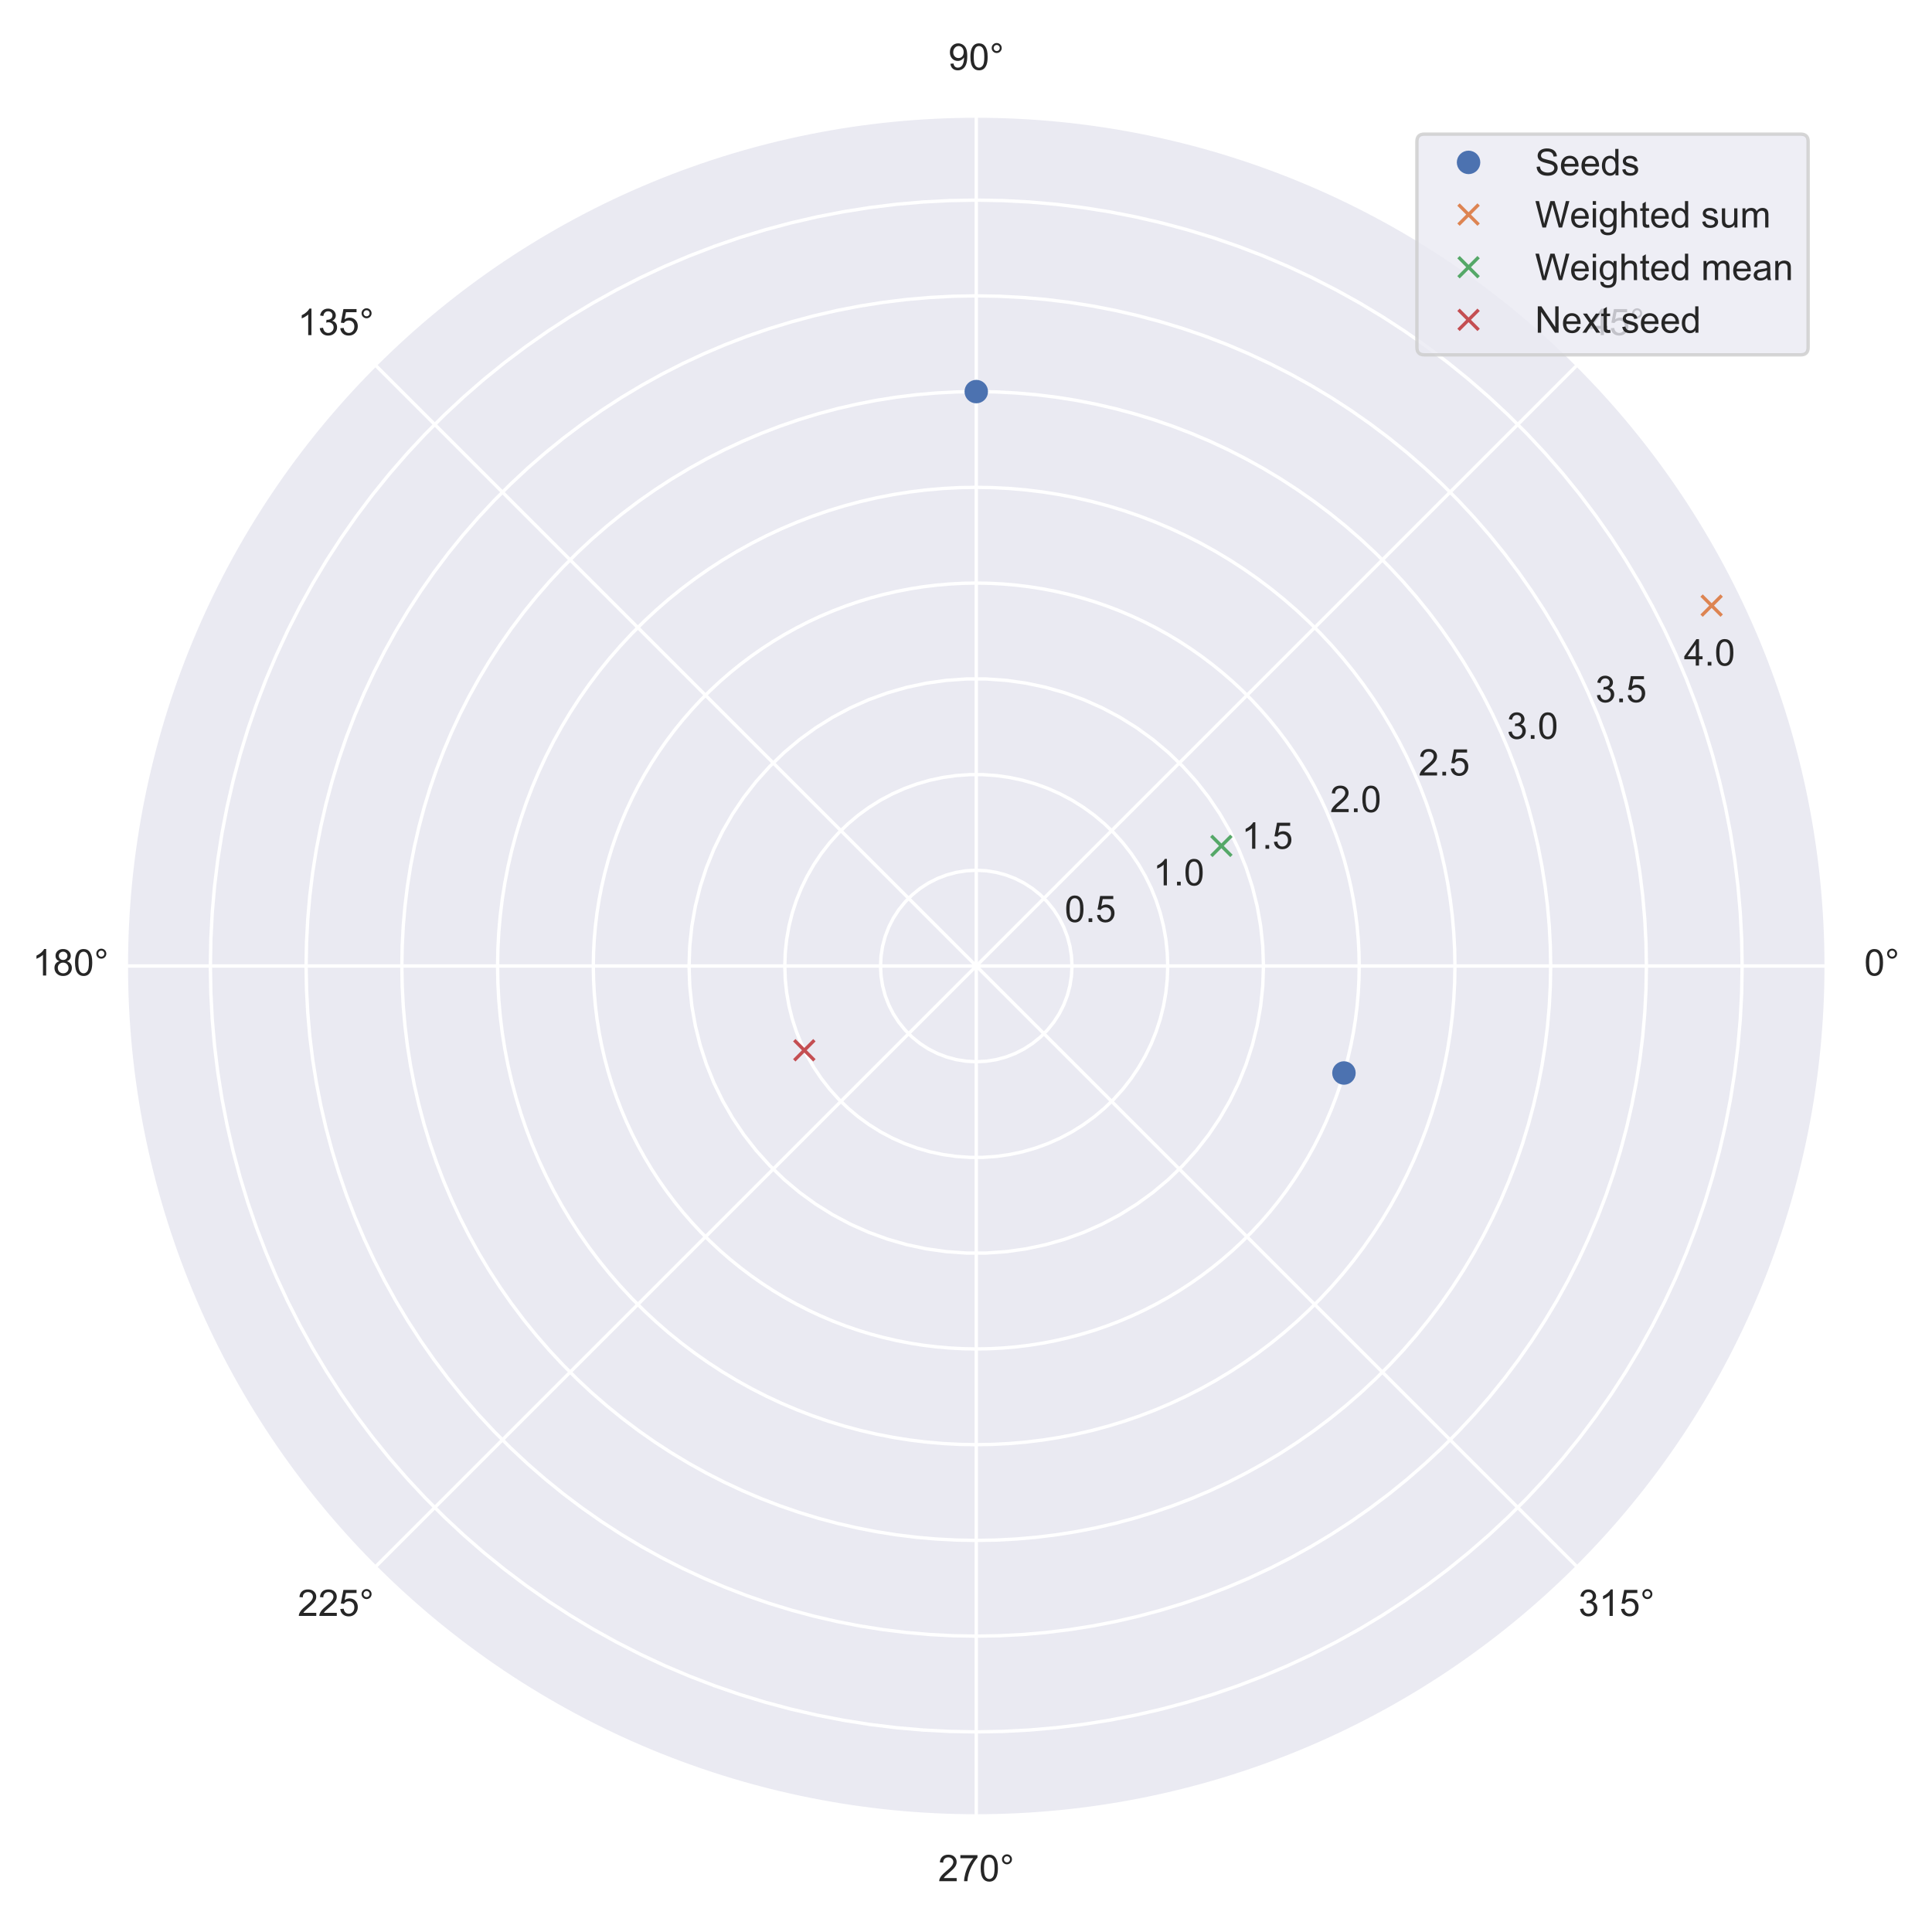 <?xml version="1.0" encoding="utf-8" standalone="no"?>
<!DOCTYPE svg PUBLIC "-//W3C//DTD SVG 1.1//EN"
  "http://www.w3.org/Graphics/SVG/1.1/DTD/svg11.dtd">
<!-- Created with matplotlib (https://matplotlib.org/) -->
<svg height="576pt" version="1.1" viewBox="0 0 576 576" width="576pt" xmlns="http://www.w3.org/2000/svg" xmlns:xlink="http://www.w3.org/1999/xlink">
 <defs>
  <style type="text/css">
*{stroke-linecap:butt;stroke-linejoin:round;}
  </style>
 </defs>
 <g id="figure_1">
  <g id="patch_1">
   <path d="M 0 576 
L 576 576 
L 576 0 
L 0 0 
z
" style="fill:#ffffff;"/>
  </g>
  <g id="axes_1">
   <g id="patch_2">
    <path d="M 544.569 288 
C 544.569 254.709 538.011 221.742 525.271 190.986 
C 512.532 160.229 493.857 132.281 470.317 108.741 
C 446.777 85.201 418.829 66.527 388.073 53.787 
C 357.316 41.047 324.349 34.49 291.059 34.49 
C 257.768 34.49 224.801 41.047 194.044 53.787 
C 163.288 66.527 135.34 85.201 111.8 108.741 
C 88.26 132.281 69.586 160.229 56.846 190.986 
C 44.106 221.742 37.548 254.709 37.548 288 
C 37.548 321.291 44.106 354.258 56.846 385.014 
C 69.586 415.771 88.26 443.719 111.8 467.259 
C 135.34 490.799 163.288 509.473 194.044 522.213 
C 224.801 534.953 257.768 541.51 291.059 541.51 
C 324.349 541.51 357.316 534.953 388.073 522.213 
C 418.829 509.473 446.777 490.799 470.317 467.259 
C 493.857 443.719 512.532 415.771 525.271 385.014 
C 538.011 354.258 544.569 321.291 544.569 288 
M 291.059 288 
C 291.059 288 291.059 288 291.059 288 
C 291.059 288 291.059 288 291.059 288 
C 291.059 288 291.059 288 291.059 288 
C 291.059 288 291.059 288 291.059 288 
C 291.059 288 291.059 288 291.059 288 
C 291.059 288 291.059 288 291.059 288 
C 291.059 288 291.059 288 291.059 288 
C 291.059 288 291.059 288 291.059 288 
C 291.059 288 291.059 288 291.059 288 
C 291.059 288 291.059 288 291.059 288 
C 291.059 288 291.059 288 291.059 288 
C 291.059 288 291.059 288 291.059 288 
C 291.059 288 291.059 288 291.059 288 
C 291.059 288 291.059 288 291.059 288 
C 291.059 288 291.059 288 291.059 288 
C 291.059 288 291.059 288 291.059 288 
M 544.569 288 
z
" style="fill:#eaeaf2;"/>
   </g>
   <g id="matplotlib.axis_1">
    <g id="xtick_1">
     <g id="line2d_1">
      <path clip-path="url(#p4806919eba)" d="M 291.059 288 
L 544.569 288 
" style="fill:none;stroke:#ffffff;stroke-linecap:round;"/>
     </g>
     <g id="text_1">
      <!-- 0° -->
      <defs>
       <path d="M 4.156 35.297 
Q 4.156 48 6.766 55.734 
Q 9.375 63.484 14.516 67.672 
Q 19.672 71.875 27.484 71.875 
Q 33.25 71.875 37.594 69.547 
Q 41.938 67.234 44.766 62.859 
Q 47.609 58.5 49.219 52.219 
Q 50.828 45.953 50.828 35.297 
Q 50.828 22.703 48.234 14.969 
Q 45.656 7.234 40.5 3 
Q 35.359 -1.219 27.484 -1.219 
Q 17.141 -1.219 11.234 6.203 
Q 4.156 15.141 4.156 35.297 
z
M 13.188 35.297 
Q 13.188 17.672 17.312 11.828 
Q 21.438 6 27.484 6 
Q 33.547 6 37.672 11.859 
Q 41.797 17.719 41.797 35.297 
Q 41.797 52.984 37.672 58.781 
Q 33.547 64.594 27.391 64.594 
Q 21.344 64.594 17.719 59.469 
Q 13.188 52.938 13.188 35.297 
z
" id="ArialMT-48"/>
       <path d="M 6.25 59.281 
Q 6.25 64.891 10.219 68.844 
Q 14.203 72.797 19.781 72.797 
Q 25.438 72.797 29.391 68.844 
Q 33.344 64.891 33.344 59.281 
Q 33.344 53.656 29.359 49.672 
Q 25.391 45.703 19.781 45.703 
Q 14.203 45.703 10.219 49.656 
Q 6.25 53.609 6.25 59.281 
z
M 11.578 59.281 
Q 11.578 55.859 13.984 53.438 
Q 16.406 51.031 19.828 51.031 
Q 23.188 51.031 25.609 53.438 
Q 28.031 55.859 28.031 59.281 
Q 28.031 62.703 25.609 65.109 
Q 23.188 67.531 19.828 67.531 
Q 16.406 67.531 13.984 65.109 
Q 11.578 62.703 11.578 59.281 
z
" id="ArialMT-176"/>
      </defs>
      <g style="fill:#262626;" transform="translate(555.811 290.844)scale(0.11 -0.11)">
       <use xlink:href="#ArialMT-48"/>
       <use x="55.615" xlink:href="#ArialMT-176"/>
      </g>
     </g>
    </g>
    <g id="xtick_2">
     <g id="line2d_2">
      <path clip-path="url(#p4806919eba)" d="M 291.059 288 
L 470.317 108.741 
" style="fill:none;stroke:#ffffff;stroke-linecap:round;"/>
     </g>
     <g id="text_2">
      <!-- 45° -->
      <defs>
       <path d="M 32.328 0 
L 32.328 17.141 
L 1.266 17.141 
L 1.266 25.203 
L 33.938 71.578 
L 41.109 71.578 
L 41.109 25.203 
L 50.781 25.203 
L 50.781 17.141 
L 41.109 17.141 
L 41.109 0 
z
M 32.328 25.203 
L 32.328 57.469 
L 9.906 25.203 
z
" id="ArialMT-52"/>
       <path d="M 4.156 18.75 
L 13.375 19.531 
Q 14.406 12.797 18.141 9.391 
Q 21.875 6 27.156 6 
Q 33.5 6 37.891 10.781 
Q 42.281 15.578 42.281 23.484 
Q 42.281 31 38.062 35.344 
Q 33.844 39.703 27 39.703 
Q 22.75 39.703 19.328 37.766 
Q 15.922 35.844 13.969 32.766 
L 5.719 33.844 
L 12.641 70.609 
L 48.25 70.609 
L 48.25 62.203 
L 19.672 62.203 
L 15.828 42.969 
Q 22.266 47.469 29.344 47.469 
Q 38.719 47.469 45.156 40.969 
Q 51.609 34.469 51.609 24.266 
Q 51.609 14.547 45.953 7.469 
Q 39.062 -1.219 27.156 -1.219 
Q 17.391 -1.219 11.203 4.25 
Q 5.031 9.719 4.156 18.75 
z
" id="ArialMT-53"/>
      </defs>
      <g style="fill:#262626;" transform="translate(473.668 99.918)scale(0.11 -0.11)">
       <use xlink:href="#ArialMT-52"/>
       <use x="55.615" xlink:href="#ArialMT-53"/>
       <use x="111.23" xlink:href="#ArialMT-176"/>
      </g>
     </g>
    </g>
    <g id="xtick_3">
     <g id="line2d_3">
      <path clip-path="url(#p4806919eba)" d="M 291.059 288 
L 291.059 34.49 
" style="fill:none;stroke:#ffffff;stroke-linecap:round;"/>
     </g>
     <g id="text_3">
      <!-- 90° -->
      <defs>
       <path d="M 5.469 16.547 
L 13.922 17.328 
Q 14.984 11.375 18.016 8.688 
Q 21.047 6 25.781 6 
Q 29.828 6 32.875 7.859 
Q 35.938 9.719 37.891 12.812 
Q 39.844 15.922 41.156 21.188 
Q 42.484 26.469 42.484 31.938 
Q 42.484 32.516 42.438 33.688 
Q 39.797 29.5 35.234 26.875 
Q 30.672 24.266 25.344 24.266 
Q 16.453 24.266 10.297 30.703 
Q 4.156 37.156 4.156 47.703 
Q 4.156 58.594 10.578 65.234 
Q 17 71.875 26.656 71.875 
Q 33.641 71.875 39.422 68.109 
Q 45.219 64.359 48.219 57.391 
Q 51.219 50.438 51.219 37.25 
Q 51.219 23.531 48.234 15.406 
Q 45.266 7.281 39.375 3.031 
Q 33.5 -1.219 25.594 -1.219 
Q 17.188 -1.219 11.859 3.438 
Q 6.547 8.109 5.469 16.547 
z
M 41.453 48.141 
Q 41.453 55.719 37.422 60.156 
Q 33.406 64.594 27.734 64.594 
Q 21.875 64.594 17.531 59.812 
Q 13.188 55.031 13.188 47.406 
Q 13.188 40.578 17.312 36.297 
Q 21.438 32.031 27.484 32.031 
Q 33.594 32.031 37.516 36.297 
Q 41.453 40.578 41.453 48.141 
z
" id="ArialMT-57"/>
      </defs>
      <g style="fill:#262626;" transform="translate(282.742 20.834)scale(0.11 -0.11)">
       <use xlink:href="#ArialMT-57"/>
       <use x="55.615" xlink:href="#ArialMT-48"/>
       <use x="111.23" xlink:href="#ArialMT-176"/>
      </g>
     </g>
    </g>
    <g id="xtick_4">
     <g id="line2d_4">
      <path clip-path="url(#p4806919eba)" d="M 291.059 288 
L 111.8 108.741 
" style="fill:none;stroke:#ffffff;stroke-linecap:round;"/>
     </g>
     <g id="text_4">
      <!-- 135° -->
      <defs>
       <path d="M 37.25 0 
L 28.469 0 
L 28.469 56 
Q 25.297 52.984 20.141 49.953 
Q 14.984 46.922 10.891 45.406 
L 10.891 53.906 
Q 18.266 57.375 23.781 62.297 
Q 29.297 67.234 31.594 71.875 
L 37.25 71.875 
z
" id="ArialMT-49"/>
       <path d="M 4.203 18.891 
L 12.984 20.062 
Q 14.5 12.594 18.141 9.297 
Q 21.781 6 27 6 
Q 33.203 6 37.469 10.297 
Q 41.75 14.594 41.75 20.953 
Q 41.75 27 37.797 30.922 
Q 33.844 34.859 27.734 34.859 
Q 25.25 34.859 21.531 33.891 
L 22.516 41.609 
Q 23.391 41.5 23.922 41.5 
Q 29.547 41.5 34.031 44.422 
Q 38.531 47.359 38.531 53.469 
Q 38.531 58.297 35.25 61.469 
Q 31.984 64.656 26.812 64.656 
Q 21.688 64.656 18.266 61.422 
Q 14.844 58.203 13.875 51.766 
L 5.078 53.328 
Q 6.688 62.156 12.391 67.016 
Q 18.109 71.875 26.609 71.875 
Q 32.469 71.875 37.391 69.359 
Q 42.328 66.844 44.938 62.5 
Q 47.562 58.156 47.562 53.266 
Q 47.562 48.641 45.062 44.828 
Q 42.578 41.016 37.703 38.766 
Q 44.047 37.312 47.562 32.688 
Q 51.078 28.078 51.078 21.141 
Q 51.078 11.766 44.234 5.25 
Q 37.406 -1.266 26.953 -1.266 
Q 17.531 -1.266 11.297 4.344 
Q 5.078 9.969 4.203 18.891 
z
" id="ArialMT-51"/>
      </defs>
      <g style="fill:#262626;" transform="translate(88.758 99.918)scale(0.11 -0.11)">
       <use xlink:href="#ArialMT-49"/>
       <use x="55.615" xlink:href="#ArialMT-51"/>
       <use x="111.23" xlink:href="#ArialMT-53"/>
       <use x="166.846" xlink:href="#ArialMT-176"/>
      </g>
     </g>
    </g>
    <g id="xtick_5">
     <g id="line2d_5">
      <path clip-path="url(#p4806919eba)" d="M 291.059 288 
L 37.548 288 
" style="fill:none;stroke:#ffffff;stroke-linecap:round;"/>
     </g>
     <g id="text_5">
      <!-- 180° -->
      <defs>
       <path d="M 17.672 38.812 
Q 12.203 40.828 9.562 44.531 
Q 6.938 48.25 6.938 53.422 
Q 6.938 61.234 12.547 66.547 
Q 18.172 71.875 27.484 71.875 
Q 36.859 71.875 42.578 66.422 
Q 48.297 60.984 48.297 53.172 
Q 48.297 48.188 45.672 44.5 
Q 43.062 40.828 37.75 38.812 
Q 44.344 36.672 47.781 31.875 
Q 51.219 27.094 51.219 20.453 
Q 51.219 11.281 44.719 5.031 
Q 38.234 -1.219 27.641 -1.219 
Q 17.047 -1.219 10.547 5.047 
Q 4.047 11.328 4.047 20.703 
Q 4.047 27.688 7.594 32.391 
Q 11.141 37.109 17.672 38.812 
z
M 15.922 53.719 
Q 15.922 48.641 19.188 45.406 
Q 22.469 42.188 27.688 42.188 
Q 32.766 42.188 36.016 45.375 
Q 39.266 48.578 39.266 53.219 
Q 39.266 58.062 35.906 61.359 
Q 32.562 64.656 27.594 64.656 
Q 22.562 64.656 19.234 61.422 
Q 15.922 58.203 15.922 53.719 
z
M 13.094 20.656 
Q 13.094 16.891 14.875 13.375 
Q 16.656 9.859 20.172 7.922 
Q 23.688 6 27.734 6 
Q 34.031 6 38.125 10.047 
Q 42.234 14.109 42.234 20.359 
Q 42.234 26.703 38.016 30.859 
Q 33.797 35.016 27.438 35.016 
Q 21.234 35.016 17.156 30.906 
Q 13.094 26.812 13.094 20.656 
z
" id="ArialMT-56"/>
      </defs>
      <g style="fill:#262626;" transform="translate(9.674 290.844)scale(0.11 -0.11)">
       <use xlink:href="#ArialMT-49"/>
       <use x="55.615" xlink:href="#ArialMT-56"/>
       <use x="111.23" xlink:href="#ArialMT-48"/>
       <use x="166.846" xlink:href="#ArialMT-176"/>
      </g>
     </g>
    </g>
    <g id="xtick_6">
     <g id="line2d_6">
      <path clip-path="url(#p4806919eba)" d="M 291.059 288 
L 111.8 467.259 
" style="fill:none;stroke:#ffffff;stroke-linecap:round;"/>
     </g>
     <g id="text_6">
      <!-- 225° -->
      <defs>
       <path d="M 50.344 8.453 
L 50.344 0 
L 3.031 0 
Q 2.938 3.172 4.047 6.109 
Q 5.859 10.938 9.828 15.625 
Q 13.812 20.312 21.344 26.469 
Q 33.016 36.031 37.109 41.625 
Q 41.219 47.219 41.219 52.203 
Q 41.219 57.422 37.469 61 
Q 33.734 64.594 27.734 64.594 
Q 21.391 64.594 17.578 60.781 
Q 13.766 56.984 13.719 50.25 
L 4.688 51.172 
Q 5.609 61.281 11.656 66.578 
Q 17.719 71.875 27.938 71.875 
Q 38.234 71.875 44.234 66.156 
Q 50.25 60.453 50.25 52 
Q 50.25 47.703 48.484 43.547 
Q 46.734 39.406 42.656 34.812 
Q 38.578 30.219 29.109 22.219 
Q 21.188 15.578 18.938 13.203 
Q 16.703 10.844 15.234 8.453 
z
" id="ArialMT-50"/>
      </defs>
      <g style="fill:#262626;" transform="translate(88.758 481.77)scale(0.11 -0.11)">
       <use xlink:href="#ArialMT-50"/>
       <use x="55.615" xlink:href="#ArialMT-50"/>
       <use x="111.23" xlink:href="#ArialMT-53"/>
       <use x="166.846" xlink:href="#ArialMT-176"/>
      </g>
     </g>
    </g>
    <g id="xtick_7">
     <g id="line2d_7">
      <path clip-path="url(#p4806919eba)" d="M 291.059 288 
L 291.059 541.51 
" style="fill:none;stroke:#ffffff;stroke-linecap:round;"/>
     </g>
     <g id="text_7">
      <!-- 270° -->
      <defs>
       <path d="M 4.734 62.203 
L 4.734 70.656 
L 51.078 70.656 
L 51.078 63.812 
Q 44.234 56.547 37.516 44.484 
Q 30.812 32.422 27.156 19.672 
Q 24.516 10.688 23.781 0 
L 14.75 0 
Q 14.891 8.453 18.062 20.406 
Q 21.234 32.375 27.172 43.484 
Q 33.109 54.594 39.797 62.203 
z
" id="ArialMT-55"/>
      </defs>
      <g style="fill:#262626;" transform="translate(279.684 560.854)scale(0.11 -0.11)">
       <use xlink:href="#ArialMT-50"/>
       <use x="55.615" xlink:href="#ArialMT-55"/>
       <use x="111.23" xlink:href="#ArialMT-48"/>
       <use x="166.846" xlink:href="#ArialMT-176"/>
      </g>
     </g>
    </g>
    <g id="xtick_8">
     <g id="line2d_8">
      <path clip-path="url(#p4806919eba)" d="M 291.059 288 
L 470.317 467.259 
" style="fill:none;stroke:#ffffff;stroke-linecap:round;"/>
     </g>
     <g id="text_8">
      <!-- 315° -->
      <g style="fill:#262626;" transform="translate(470.61 481.77)scale(0.11 -0.11)">
       <use xlink:href="#ArialMT-51"/>
       <use x="55.615" xlink:href="#ArialMT-49"/>
       <use x="111.23" xlink:href="#ArialMT-53"/>
       <use x="166.846" xlink:href="#ArialMT-176"/>
      </g>
     </g>
    </g>
   </g>
   <g id="matplotlib.axis_2">
    <g id="ytick_1">
     <g id="line2d_9">
      <path clip-path="url(#p4806919eba)" d="M 319.6 288 
L 319.444 285.017 
L 318.977 282.066 
L 318.204 279.18 
L 317.133 276.391 
L 315.777 273.729 
L 314.149 271.223 
L 312.269 268.902 
L 310.157 266.789 
L 307.835 264.909 
L 305.329 263.282 
L 302.668 261.926 
L 299.878 260.855 
L 296.993 260.082 
L 294.042 259.614 
L 291.059 259.458 
L 288.075 259.614 
L 285.124 260.082 
L 282.239 260.855 
L 279.449 261.926 
L 276.788 263.282 
L 274.282 264.909 
L 271.96 266.789 
L 269.848 268.902 
L 267.968 271.223 
L 266.34 273.729 
L 264.984 276.391 
L 263.914 279.18 
L 263.14 282.066 
L 262.673 285.017 
L 262.517 288 
L 262.673 290.983 
L 263.14 293.934 
L 263.914 296.82 
L 264.984 299.609 
L 266.34 302.271 
L 267.968 304.777 
L 269.848 307.098 
L 271.96 309.211 
L 274.282 311.091 
L 276.788 312.718 
L 279.449 314.074 
L 282.239 315.145 
L 285.124 315.918 
L 288.075 316.386 
L 291.059 316.542 
L 294.042 316.386 
L 296.993 315.918 
L 299.878 315.145 
L 302.668 314.074 
L 305.329 312.718 
L 307.835 311.091 
L 310.157 309.211 
L 312.269 307.098 
L 314.149 304.777 
L 315.777 302.271 
L 317.133 299.609 
L 318.204 296.82 
L 318.977 293.934 
L 319.444 290.983 
L 319.6 288 
L 319.6 288 
" style="fill:none;stroke:#ffffff;stroke-linecap:round;"/>
     </g>
     <g id="text_9">
      <!-- 0.5 -->
      <defs>
       <path d="M 9.078 0 
L 9.078 10.016 
L 19.094 10.016 
L 19.094 0 
z
" id="ArialMT-46"/>
      </defs>
      <g style="fill:#262626;" transform="translate(317.428 274.891)scale(0.11 -0.11)">
       <use xlink:href="#ArialMT-48"/>
       <use x="55.615" xlink:href="#ArialMT-46"/>
       <use x="83.398" xlink:href="#ArialMT-53"/>
      </g>
     </g>
    </g>
    <g id="ytick_2">
     <g id="line2d_10">
      <path clip-path="url(#p4806919eba)" d="M 348.142 288 
L 348.003 284.018 
L 347.587 280.055 
L 346.895 276.132 
L 345.931 272.266 
L 344.7 268.476 
L 343.207 264.782 
L 341.461 261.201 
L 339.468 257.75 
L 337.24 254.447 
L 334.787 251.307 
L 332.121 248.346 
L 329.255 245.578 
L 326.203 243.017 
L 322.979 240.675 
L 319.6 238.564 
L 316.082 236.693 
L 312.443 235.073 
L 308.698 233.71 
L 304.868 232.612 
L 300.971 231.783 
L 297.025 231.229 
L 293.051 230.951 
L 289.066 230.951 
L 285.092 231.229 
L 281.146 231.783 
L 277.249 232.612 
L 273.419 233.71 
L 269.675 235.073 
L 266.035 236.693 
L 262.517 238.564 
L 259.138 240.675 
L 255.914 243.017 
L 252.862 245.578 
L 249.996 248.346 
L 247.33 251.307 
L 244.877 254.447 
L 242.649 257.75 
L 240.656 261.201 
L 238.91 264.782 
L 237.417 268.476 
L 236.186 272.266 
L 235.222 276.132 
L 234.53 280.055 
L 234.114 284.018 
L 233.975 288 
L 234.114 291.982 
L 234.53 295.945 
L 235.222 299.868 
L 236.186 303.734 
L 237.417 307.524 
L 238.91 311.218 
L 240.656 314.799 
L 242.649 318.25 
L 244.877 321.553 
L 247.33 324.693 
L 249.996 327.654 
L 252.862 330.422 
L 255.914 332.983 
L 259.138 335.325 
L 262.517 337.436 
L 266.035 339.307 
L 269.675 340.927 
L 273.419 342.29 
L 277.249 343.388 
L 281.146 344.217 
L 285.092 344.771 
L 289.066 345.049 
L 293.051 345.049 
L 297.025 344.771 
L 300.971 344.217 
L 304.868 343.388 
L 308.698 342.29 
L 312.443 340.927 
L 316.082 339.307 
L 319.6 337.436 
L 322.979 335.325 
L 326.203 332.983 
L 329.255 330.422 
L 332.121 327.654 
L 334.787 324.693 
L 337.24 321.553 
L 339.468 318.25 
L 341.461 314.799 
L 343.207 311.218 
L 344.7 307.524 
L 345.931 303.734 
L 346.895 299.868 
L 347.587 295.945 
L 348.003 291.982 
L 348.142 288 
L 348.142 288 
" style="fill:none;stroke:#ffffff;stroke-linecap:round;"/>
     </g>
     <g id="text_10">
      <!-- 1.0 -->
      <g style="fill:#262626;" transform="translate(343.797 263.969)scale(0.11 -0.11)">
       <use xlink:href="#ArialMT-49"/>
       <use x="55.615" xlink:href="#ArialMT-46"/>
       <use x="83.398" xlink:href="#ArialMT-48"/>
      </g>
     </g>
    </g>
    <g id="ytick_3">
     <g id="line2d_11">
      <path clip-path="url(#p4806919eba)" d="M 376.684 288 
L 376.476 282.027 
L 375.851 276.083 
L 374.813 270.197 
L 373.367 264.398 
L 371.52 258.714 
L 369.282 253.173 
L 366.662 247.801 
L 363.673 242.625 
L 360.331 237.67 
L 356.652 232.961 
L 352.653 228.519 
L 348.353 224.368 
L 343.775 220.526 
L 338.94 217.013 
L 333.871 213.846 
L 328.594 211.04 
L 323.135 208.609 
L 317.518 206.565 
L 311.773 204.918 
L 305.927 203.675 
L 300.009 202.843 
L 294.047 202.426 
L 288.07 202.426 
L 282.108 202.843 
L 276.19 203.675 
L 270.344 204.918 
L 264.599 206.565 
L 258.983 208.609 
L 253.523 211.04 
L 248.246 213.846 
L 243.177 217.013 
L 238.342 220.526 
L 233.764 224.368 
L 229.464 228.519 
L 225.465 232.961 
L 221.786 237.67 
L 218.444 242.625 
L 215.455 247.801 
L 212.835 253.173 
L 210.597 258.714 
L 208.75 264.398 
L 207.304 270.197 
L 206.266 276.083 
L 205.641 282.027 
L 205.433 288 
L 205.641 293.973 
L 206.266 299.917 
L 207.304 305.803 
L 208.75 311.602 
L 210.597 317.286 
L 212.835 322.827 
L 215.455 328.199 
L 218.444 333.375 
L 221.786 338.33 
L 225.465 343.039 
L 229.464 347.481 
L 233.764 351.632 
L 238.342 355.474 
L 243.177 358.987 
L 248.246 362.154 
L 253.523 364.96 
L 258.983 367.391 
L 264.599 369.435 
L 270.344 371.082 
L 276.19 372.325 
L 282.108 373.157 
L 288.07 373.574 
L 294.047 373.574 
L 300.009 373.157 
L 305.927 372.325 
L 311.773 371.082 
L 317.518 369.435 
L 323.135 367.391 
L 328.594 364.96 
L 333.871 362.154 
L 338.94 358.987 
L 343.775 355.474 
L 348.353 351.632 
L 352.653 347.481 
L 356.652 343.039 
L 360.331 338.33 
L 363.673 333.375 
L 366.662 328.199 
L 369.282 322.827 
L 371.52 317.286 
L 373.367 311.602 
L 374.813 305.803 
L 375.851 299.917 
L 376.476 293.973 
L 376.684 288 
L 376.684 288 
" style="fill:none;stroke:#ffffff;stroke-linecap:round;"/>
     </g>
     <g id="text_11">
      <!-- 1.5 -->
      <g style="fill:#262626;" transform="translate(370.166 253.046)scale(0.11 -0.11)">
       <use xlink:href="#ArialMT-49"/>
       <use x="55.615" xlink:href="#ArialMT-46"/>
       <use x="83.398" xlink:href="#ArialMT-53"/>
      </g>
     </g>
    </g>
    <g id="ytick_4">
     <g id="line2d_12">
      <path clip-path="url(#p4806919eba)" d="M 405.226 288 
L 405.157 284.016 
L 404.948 280.036 
L 404.601 276.066 
L 404.115 272.111 
L 403.492 268.175 
L 402.731 264.263 
L 401.835 260.38 
L 400.804 256.531 
L 399.639 252.72 
L 398.341 248.952 
L 396.913 245.232 
L 395.356 241.564 
L 393.672 237.952 
L 391.863 234.401 
L 389.931 230.916 
L 387.878 227.5 
L 385.708 224.158 
L 383.422 220.894 
L 381.024 217.711 
L 378.516 214.614 
L 375.902 211.607 
L 373.184 208.692 
L 370.366 205.875 
L 367.452 203.157 
L 364.444 200.542 
L 361.347 198.035 
L 358.165 195.636 
L 354.9 193.351 
L 351.558 191.18 
L 348.142 189.128 
L 344.657 187.196 
L 341.106 185.387 
L 337.495 183.703 
L 333.827 182.145 
L 330.106 180.717 
L 326.338 179.42 
L 322.527 178.255 
L 318.678 177.223 
L 314.795 176.327 
L 310.884 175.567 
L 306.948 174.943 
L 302.992 174.458 
L 299.022 174.11 
L 295.043 173.902 
L 291.059 173.832 
L 287.074 173.902 
L 283.095 174.11 
L 279.125 174.458 
L 275.169 174.943 
L 271.233 175.567 
L 267.322 176.327 
L 263.439 177.223 
L 259.59 178.255 
L 255.779 179.42 
L 252.011 180.717 
L 248.291 182.145 
L 244.622 183.703 
L 241.011 185.387 
L 237.46 187.196 
L 233.975 189.128 
L 230.559 191.18 
L 227.217 193.351 
L 223.952 195.636 
L 220.77 198.035 
L 217.673 200.542 
L 214.665 203.157 
L 211.751 205.875 
L 208.933 208.692 
L 206.215 211.607 
L 203.601 214.614 
L 201.093 217.711 
L 198.695 220.894 
L 196.409 224.158 
L 194.239 227.5 
L 192.186 230.916 
L 190.254 234.401 
L 188.445 237.952 
L 186.761 241.564 
L 185.204 245.232 
L 183.776 248.952 
L 182.479 252.72 
L 181.313 256.531 
L 180.282 260.38 
L 179.386 264.263 
L 178.625 268.175 
L 178.002 272.111 
L 177.516 276.066 
L 177.169 280.036 
L 176.96 284.016 
L 176.891 288 
L 176.96 291.984 
L 177.169 295.964 
L 177.516 299.934 
L 178.002 303.889 
L 178.625 307.825 
L 179.386 311.737 
L 180.282 315.62 
L 181.313 319.469 
L 182.479 323.28 
L 183.776 327.048 
L 185.204 330.768 
L 186.761 334.436 
L 188.445 338.048 
L 190.254 341.599 
L 192.186 345.084 
L 194.239 348.5 
L 196.409 351.842 
L 198.695 355.106 
L 201.093 358.289 
L 203.601 361.386 
L 206.215 364.393 
L 208.933 367.308 
L 211.751 370.125 
L 214.665 372.843 
L 217.673 375.458 
L 220.77 377.965 
L 223.952 380.364 
L 227.217 382.649 
L 230.559 384.82 
L 233.975 386.872 
L 237.46 388.804 
L 241.011 390.613 
L 244.622 392.297 
L 248.291 393.855 
L 252.011 395.283 
L 255.779 396.58 
L 259.59 397.745 
L 263.439 398.777 
L 267.322 399.673 
L 271.233 400.433 
L 275.169 401.057 
L 279.125 401.542 
L 283.095 401.89 
L 287.074 402.098 
L 291.059 402.168 
L 295.043 402.098 
L 299.022 401.89 
L 302.992 401.542 
L 306.948 401.057 
L 310.884 400.433 
L 314.795 399.673 
L 318.678 398.777 
L 322.527 397.745 
L 326.338 396.58 
L 330.106 395.283 
L 333.827 393.855 
L 337.495 392.297 
L 341.106 390.613 
L 344.657 388.804 
L 348.142 386.872 
L 351.558 384.82 
L 354.9 382.649 
L 358.165 380.364 
L 361.347 377.965 
L 364.444 375.458 
L 367.452 372.843 
L 370.366 370.125 
L 373.184 367.308 
L 375.902 364.393 
L 378.516 361.386 
L 381.024 358.289 
L 383.422 355.106 
L 385.708 351.842 
L 387.878 348.5 
L 389.931 345.084 
L 391.863 341.599 
L 393.672 338.048 
L 395.356 334.436 
L 396.913 330.768 
L 398.341 327.048 
L 399.639 323.28 
L 400.804 319.469 
L 401.835 315.62 
L 402.731 311.737 
L 403.492 307.825 
L 404.115 303.889 
L 404.601 299.934 
L 404.948 295.964 
L 405.157 291.984 
L 405.226 288 
L 405.226 288 
" style="fill:none;stroke:#ffffff;stroke-linecap:round;"/>
     </g>
     <g id="text_12">
      <!-- 2.0 -->
      <g style="fill:#262626;" transform="translate(396.536 242.124)scale(0.11 -0.11)">
       <use xlink:href="#ArialMT-50"/>
       <use x="55.615" xlink:href="#ArialMT-46"/>
       <use x="83.398" xlink:href="#ArialMT-48"/>
      </g>
     </g>
    </g>
    <g id="ytick_5">
     <g id="line2d_13">
      <path clip-path="url(#p4806919eba)" d="M 433.768 288 
L 433.681 283.02 
L 433.421 278.045 
L 432.986 273.083 
L 432.379 268.139 
L 431.6 263.219 
L 430.65 258.329 
L 429.529 253.475 
L 428.24 248.664 
L 426.784 243.9 
L 425.162 239.19 
L 423.377 234.54 
L 421.43 229.955 
L 419.325 225.44 
L 417.064 221.002 
L 414.649 216.645 
L 412.083 212.375 
L 409.37 208.198 
L 406.513 204.117 
L 403.515 200.139 
L 400.38 196.268 
L 397.113 192.509 
L 393.715 188.866 
L 390.193 185.343 
L 386.55 181.946 
L 382.791 178.678 
L 378.919 175.543 
L 374.941 172.545 
L 370.861 169.688 
L 366.683 166.975 
L 362.413 164.41 
L 358.057 161.995 
L 353.618 159.733 
L 349.104 157.628 
L 344.519 155.682 
L 339.868 153.897 
L 335.158 152.275 
L 330.395 150.819 
L 325.583 149.529 
L 320.73 148.409 
L 315.84 147.458 
L 310.92 146.679 
L 305.976 146.072 
L 301.013 145.638 
L 296.039 145.377 
L 291.059 145.29 
L 286.078 145.377 
L 281.104 145.638 
L 276.141 146.072 
L 271.197 146.679 
L 266.277 147.458 
L 261.387 148.409 
L 256.534 149.529 
L 251.722 150.819 
L 246.959 152.275 
L 242.249 153.897 
L 237.599 155.682 
L 233.013 157.628 
L 228.499 159.733 
L 224.06 161.995 
L 219.704 164.41 
L 215.434 166.975 
L 211.256 169.688 
L 207.176 172.545 
L 203.198 175.543 
L 199.326 178.678 
L 195.567 181.946 
L 191.924 185.343 
L 188.402 188.866 
L 185.005 192.509 
L 181.737 196.268 
L 178.602 200.139 
L 175.604 204.117 
L 172.747 208.198 
L 170.034 212.375 
L 167.468 216.645 
L 165.053 221.002 
L 162.792 225.44 
L 160.687 229.955 
L 158.74 234.54 
L 156.955 239.19 
L 155.334 243.9 
L 153.877 248.664 
L 152.588 253.475 
L 151.467 258.329 
L 150.517 263.219 
L 149.738 268.139 
L 149.131 273.083 
L 148.696 278.045 
L 148.436 283.02 
L 148.349 288 
L 148.436 292.98 
L 148.696 297.955 
L 149.131 302.917 
L 149.738 307.861 
L 150.517 312.781 
L 151.467 317.671 
L 152.588 322.525 
L 153.877 327.336 
L 155.334 332.1 
L 156.955 336.81 
L 158.74 341.46 
L 160.687 346.045 
L 162.792 350.56 
L 165.053 354.998 
L 167.468 359.355 
L 170.034 363.625 
L 172.747 367.802 
L 175.604 371.883 
L 178.602 375.861 
L 181.737 379.732 
L 185.005 383.491 
L 188.402 387.134 
L 191.924 390.657 
L 195.567 394.054 
L 199.326 397.322 
L 203.198 400.457 
L 207.176 403.455 
L 211.256 406.312 
L 215.434 409.025 
L 219.704 411.59 
L 224.06 414.005 
L 228.499 416.267 
L 233.013 418.372 
L 237.599 420.318 
L 242.249 422.103 
L 246.959 423.725 
L 251.722 425.181 
L 256.534 426.471 
L 261.387 427.591 
L 266.277 428.542 
L 271.197 429.321 
L 276.141 429.928 
L 281.104 430.362 
L 286.078 430.623 
L 291.059 430.71 
L 296.039 430.623 
L 301.013 430.362 
L 305.976 429.928 
L 310.92 429.321 
L 315.84 428.542 
L 320.73 427.591 
L 325.583 426.471 
L 330.395 425.181 
L 335.158 423.725 
L 339.868 422.103 
L 344.519 420.318 
L 349.104 418.372 
L 353.618 416.267 
L 358.057 414.005 
L 362.413 411.59 
L 366.683 409.025 
L 370.861 406.312 
L 374.941 403.455 
L 378.919 400.457 
L 382.791 397.322 
L 386.55 394.054 
L 390.193 390.657 
L 393.715 387.134 
L 397.113 383.491 
L 400.38 379.732 
L 403.515 375.861 
L 406.513 371.883 
L 409.37 367.802 
L 412.083 363.625 
L 414.649 359.355 
L 417.064 354.998 
L 419.325 350.56 
L 421.43 346.045 
L 423.377 341.46 
L 425.162 336.81 
L 426.784 332.1 
L 428.24 327.336 
L 429.529 322.525 
L 430.65 317.671 
L 431.6 312.781 
L 432.379 307.861 
L 432.986 302.917 
L 433.421 297.955 
L 433.681 292.98 
L 433.768 288 
L 433.768 288 
" style="fill:none;stroke:#ffffff;stroke-linecap:round;"/>
     </g>
     <g id="text_13">
      <!-- 2.5 -->
      <g style="fill:#262626;" transform="translate(422.905 231.201)scale(0.11 -0.11)">
       <use xlink:href="#ArialMT-50"/>
       <use x="55.615" xlink:href="#ArialMT-46"/>
       <use x="83.398" xlink:href="#ArialMT-53"/>
      </g>
     </g>
    </g>
    <g id="ytick_6">
     <g id="line2d_14">
      <path clip-path="url(#p4806919eba)" d="M 462.31 288 
L 462.206 282.023 
L 461.893 276.054 
L 461.372 270.099 
L 460.644 264.166 
L 459.708 258.262 
L 458.568 252.395 
L 457.223 246.57 
L 455.676 240.797 
L 453.929 235.08 
L 451.982 229.428 
L 449.84 223.848 
L 447.505 218.346 
L 444.978 212.928 
L 442.265 207.602 
L 439.367 202.374 
L 436.288 197.25 
L 433.033 192.237 
L 429.604 187.341 
L 426.007 182.567 
L 422.245 177.922 
L 418.323 173.41 
L 414.247 169.039 
L 410.02 164.812 
L 405.648 160.735 
L 401.137 156.814 
L 396.492 153.052 
L 391.718 149.454 
L 386.821 146.026 
L 381.808 142.77 
L 376.684 139.692 
L 371.456 136.794 
L 366.13 134.08 
L 360.713 131.554 
L 355.211 129.218 
L 349.63 127.076 
L 343.978 125.13 
L 338.262 123.382 
L 332.488 121.835 
L 326.664 120.491 
L 320.796 119.35 
L 314.892 118.415 
L 308.959 117.686 
L 303.004 117.166 
L 297.035 116.853 
L 291.059 116.748 
L 285.082 116.853 
L 279.113 117.166 
L 273.158 117.686 
L 267.225 118.415 
L 261.321 119.35 
L 255.453 120.491 
L 249.629 121.835 
L 243.855 123.382 
L 238.139 125.13 
L 232.487 127.076 
L 226.907 129.218 
L 221.404 131.554 
L 215.987 134.08 
L 210.661 136.794 
L 205.433 139.692 
L 200.309 142.77 
L 195.296 146.026 
L 190.399 149.454 
L 185.625 153.052 
L 180.98 156.814 
L 176.469 160.735 
L 172.097 164.812 
L 167.87 169.039 
L 163.794 173.41 
L 159.872 177.922 
L 156.11 182.567 
L 152.513 187.341 
L 149.084 192.237 
L 145.829 197.25 
L 142.75 202.374 
L 139.852 207.602 
L 137.139 212.928 
L 134.612 218.346 
L 132.277 223.848 
L 130.135 229.428 
L 128.189 235.08 
L 126.441 240.797 
L 124.894 246.57 
L 123.549 252.395 
L 122.409 258.262 
L 121.473 264.166 
L 120.745 270.099 
L 120.224 276.054 
L 119.911 282.023 
L 119.807 288 
L 119.911 293.977 
L 120.224 299.946 
L 120.745 305.901 
L 121.473 311.834 
L 122.409 317.738 
L 123.549 323.605 
L 124.894 329.43 
L 126.441 335.203 
L 128.189 340.92 
L 130.135 346.572 
L 132.277 352.152 
L 134.612 357.654 
L 137.139 363.072 
L 139.852 368.398 
L 142.75 373.626 
L 145.829 378.75 
L 149.084 383.763 
L 152.513 388.659 
L 156.11 393.433 
L 159.872 398.078 
L 163.794 402.59 
L 167.87 406.961 
L 172.097 411.188 
L 176.469 415.265 
L 180.98 419.186 
L 185.625 422.948 
L 190.399 426.546 
L 195.296 429.974 
L 200.309 433.23 
L 205.433 436.308 
L 210.661 439.206 
L 215.987 441.92 
L 221.404 444.446 
L 226.907 446.782 
L 232.487 448.924 
L 238.139 450.87 
L 243.855 452.618 
L 249.629 454.165 
L 255.453 455.509 
L 261.321 456.65 
L 267.225 457.585 
L 273.158 458.314 
L 279.113 458.834 
L 285.082 459.147 
L 291.059 459.252 
L 297.035 459.147 
L 303.004 458.834 
L 308.959 458.314 
L 314.892 457.585 
L 320.796 456.65 
L 326.664 455.509 
L 332.488 454.165 
L 338.262 452.618 
L 343.978 450.87 
L 349.63 448.924 
L 355.211 446.782 
L 360.713 444.446 
L 366.13 441.92 
L 371.456 439.206 
L 376.684 436.308 
L 381.808 433.23 
L 386.821 429.974 
L 391.718 426.546 
L 396.492 422.948 
L 401.137 419.186 
L 405.648 415.265 
L 410.02 411.188 
L 414.247 406.961 
L 418.323 402.59 
L 422.245 398.078 
L 426.007 393.433 
L 429.604 388.659 
L 433.033 383.763 
L 436.288 378.75 
L 439.367 373.626 
L 442.265 368.398 
L 444.978 363.072 
L 447.505 357.654 
L 449.84 352.152 
L 451.982 346.572 
L 453.929 340.92 
L 455.676 335.203 
L 457.223 329.43 
L 458.568 323.605 
L 459.708 317.738 
L 460.644 311.834 
L 461.372 305.901 
L 461.893 299.946 
L 462.206 293.977 
L 462.31 288 
L 462.31 288 
" style="fill:none;stroke:#ffffff;stroke-linecap:round;"/>
     </g>
     <g id="text_14">
      <!-- 3.0 -->
      <g style="fill:#262626;" transform="translate(449.274 220.279)scale(0.11 -0.11)">
       <use xlink:href="#ArialMT-51"/>
       <use x="55.615" xlink:href="#ArialMT-46"/>
       <use x="83.398" xlink:href="#ArialMT-48"/>
      </g>
     </g>
    </g>
    <g id="ytick_7">
     <g id="line2d_15">
      <path clip-path="url(#p4806919eba)" d="M 490.852 288 
L 490.73 281.027 
L 490.365 274.063 
L 489.758 267.116 
L 488.908 260.194 
L 487.817 253.306 
L 486.486 246.461 
L 484.917 239.666 
L 483.112 232.929 
L 481.074 226.26 
L 478.803 219.667 
L 476.304 213.156 
L 473.579 206.737 
L 470.632 200.416 
L 467.466 194.203 
L 464.085 188.103 
L 460.493 182.126 
L 456.695 176.277 
L 452.695 170.564 
L 448.498 164.995 
L 444.109 159.575 
L 439.534 154.312 
L 434.778 149.212 
L 429.847 144.281 
L 424.747 139.524 
L 419.483 134.949 
L 414.064 130.56 
L 408.494 126.364 
L 402.782 122.364 
L 396.933 118.565 
L 390.955 114.974 
L 384.856 111.593 
L 378.642 108.427 
L 372.322 105.479 
L 365.903 102.755 
L 359.392 100.255 
L 352.798 97.985 
L 346.129 95.946 
L 339.393 94.141 
L 332.598 92.572 
L 325.752 91.242 
L 318.864 90.151 
L 311.943 89.301 
L 304.995 88.693 
L 298.031 88.328 
L 291.059 88.206 
L 284.086 88.328 
L 277.122 88.693 
L 270.174 89.301 
L 263.253 90.151 
L 256.365 91.242 
L 249.519 92.572 
L 242.724 94.141 
L 235.988 95.946 
L 229.319 97.985 
L 222.725 100.255 
L 216.215 102.755 
L 209.795 105.479 
L 203.475 108.427 
L 197.261 111.593 
L 191.162 114.974 
L 185.184 118.565 
L 179.335 122.364 
L 173.623 126.364 
L 168.053 130.56 
L 162.634 134.949 
L 157.371 139.524 
L 152.27 144.281 
L 147.339 149.212 
L 142.583 154.312 
L 138.008 159.575 
L 133.619 164.995 
L 129.422 170.564 
L 125.422 176.277 
L 121.624 182.126 
L 118.032 188.103 
L 114.651 194.203 
L 111.485 200.416 
L 108.538 206.737 
L 105.813 213.156 
L 103.314 219.667 
L 101.044 226.26 
L 99.005 232.929 
L 97.2 239.666 
L 95.631 246.461 
L 94.3 253.306 
L 93.209 260.194 
L 92.359 267.116 
L 91.752 274.063 
L 91.387 281.027 
L 91.265 288 
L 91.387 294.973 
L 91.752 301.937 
L 92.359 308.884 
L 93.209 315.806 
L 94.3 322.694 
L 95.631 329.539 
L 97.2 336.334 
L 99.005 343.071 
L 101.044 349.74 
L 103.314 356.333 
L 105.813 362.844 
L 108.538 369.263 
L 111.485 375.584 
L 114.651 381.797 
L 118.032 387.897 
L 121.624 393.874 
L 125.422 399.723 
L 129.422 405.436 
L 133.619 411.005 
L 138.008 416.425 
L 142.583 421.688 
L 147.339 426.788 
L 152.27 431.719 
L 157.371 436.476 
L 162.634 441.051 
L 168.053 445.44 
L 173.623 449.636 
L 179.335 453.636 
L 185.184 457.435 
L 191.162 461.026 
L 197.261 464.407 
L 203.475 467.573 
L 209.795 470.521 
L 216.215 473.245 
L 222.725 475.745 
L 229.319 478.015 
L 235.988 480.054 
L 242.724 481.859 
L 249.519 483.428 
L 256.365 484.758 
L 263.253 485.849 
L 270.174 486.699 
L 277.122 487.307 
L 284.086 487.672 
L 291.059 487.794 
L 298.031 487.672 
L 304.995 487.307 
L 311.943 486.699 
L 318.864 485.849 
L 325.752 484.758 
L 332.598 483.428 
L 339.393 481.859 
L 346.129 480.054 
L 352.798 478.015 
L 359.392 475.745 
L 365.903 473.245 
L 372.322 470.521 
L 378.642 467.573 
L 384.856 464.407 
L 390.955 461.026 
L 396.933 457.435 
L 402.782 453.636 
L 408.494 449.636 
L 414.064 445.44 
L 419.483 441.051 
L 424.747 436.476 
L 429.847 431.719 
L 434.778 426.788 
L 439.534 421.688 
L 444.109 416.425 
L 448.498 411.005 
L 452.695 405.436 
L 456.695 399.723 
L 460.493 393.874 
L 464.085 387.897 
L 467.466 381.797 
L 470.632 375.584 
L 473.579 369.263 
L 476.304 362.844 
L 478.803 356.333 
L 481.074 349.74 
L 483.112 343.071 
L 484.917 336.334 
L 486.486 329.539 
L 487.817 322.694 
L 488.908 315.806 
L 489.758 308.884 
L 490.365 301.937 
L 490.73 294.973 
L 490.852 288 
L 490.852 288 
" style="fill:none;stroke:#ffffff;stroke-linecap:round;"/>
     </g>
     <g id="text_15">
      <!-- 3.5 -->
      <g style="fill:#262626;" transform="translate(475.644 209.356)scale(0.11 -0.11)">
       <use xlink:href="#ArialMT-51"/>
       <use x="55.615" xlink:href="#ArialMT-46"/>
       <use x="83.398" xlink:href="#ArialMT-53"/>
      </g>
     </g>
    </g>
    <g id="ytick_8">
     <g id="line2d_16">
      <path clip-path="url(#p4806919eba)" d="M 519.394 288 
L 519.255 280.031 
L 518.838 272.072 
L 518.143 264.132 
L 517.172 256.222 
L 515.925 248.35 
L 514.404 240.526 
L 512.612 232.761 
L 510.549 225.062 
L 508.219 217.44 
L 505.624 209.905 
L 502.768 202.464 
L 499.653 195.128 
L 496.285 187.904 
L 492.667 180.803 
L 488.803 173.832 
L 484.698 167.001 
L 480.357 160.316 
L 475.786 153.788 
L 470.989 147.423 
L 465.974 141.229 
L 460.745 135.214 
L 455.309 129.385 
L 449.674 123.749 
L 443.845 118.314 
L 437.83 113.085 
L 431.636 108.069 
L 425.271 103.273 
L 418.742 98.701 
L 412.058 94.36 
L 405.226 90.256 
L 398.256 86.392 
L 391.154 82.773 
L 383.931 79.405 
L 376.595 76.291 
L 369.154 73.435 
L 361.618 70.84 
L 353.996 68.51 
L 346.298 66.447 
L 338.532 64.654 
L 330.709 63.133 
L 322.837 61.887 
L 314.926 60.915 
L 306.986 60.221 
L 299.027 59.804 
L 291.059 59.664 
L 283.09 59.804 
L 275.131 60.221 
L 267.191 60.915 
L 259.28 61.887 
L 251.408 63.133 
L 243.585 64.654 
L 235.819 66.447 
L 228.121 68.51 
L 220.499 70.84 
L 212.963 73.435 
L 205.523 76.291 
L 198.186 79.405 
L 190.963 82.773 
L 183.861 86.392 
L 176.891 90.256 
L 170.059 94.36 
L 163.375 98.701 
L 156.846 103.273 
L 150.481 108.069 
L 144.287 113.085 
L 138.272 118.314 
L 132.443 123.749 
L 126.808 129.385 
L 121.372 135.214 
L 116.143 141.229 
L 111.128 147.423 
L 106.331 153.788 
L 101.76 160.316 
L 97.419 167.001 
L 93.314 173.832 
L 89.45 180.803 
L 85.832 187.904 
L 82.464 195.128 
L 79.349 202.464 
L 76.493 209.905 
L 73.899 217.44 
L 71.568 225.062 
L 69.506 232.761 
L 67.713 240.526 
L 66.192 248.35 
L 64.945 256.222 
L 63.974 264.132 
L 63.279 272.072 
L 62.862 280.031 
L 62.723 288 
L 62.862 295.969 
L 63.279 303.928 
L 63.974 311.868 
L 64.945 319.778 
L 66.192 327.65 
L 67.713 335.474 
L 69.506 343.239 
L 71.568 350.938 
L 73.899 358.56 
L 76.493 366.095 
L 79.349 373.536 
L 82.464 380.872 
L 85.832 388.096 
L 89.45 395.197 
L 93.314 402.168 
L 97.419 408.999 
L 101.76 415.684 
L 106.331 422.212 
L 111.128 428.577 
L 116.143 434.771 
L 121.372 440.786 
L 126.808 446.615 
L 132.443 452.251 
L 138.272 457.686 
L 144.287 462.915 
L 150.481 467.931 
L 156.846 472.727 
L 163.375 477.299 
L 170.059 481.64 
L 176.891 485.744 
L 183.861 489.608 
L 190.963 493.227 
L 198.186 496.595 
L 205.523 499.709 
L 212.963 502.565 
L 220.499 505.16 
L 228.121 507.49 
L 235.819 509.553 
L 243.585 511.346 
L 251.408 512.867 
L 259.28 514.113 
L 267.191 515.085 
L 275.131 515.779 
L 283.09 516.196 
L 291.059 516.336 
L 299.027 516.196 
L 306.986 515.779 
L 314.926 515.085 
L 322.837 514.113 
L 330.709 512.867 
L 338.532 511.346 
L 346.298 509.553 
L 353.996 507.49 
L 361.618 505.16 
L 369.154 502.565 
L 376.595 499.709 
L 383.931 496.595 
L 391.154 493.227 
L 398.256 489.608 
L 405.226 485.744 
L 412.058 481.64 
L 418.742 477.299 
L 425.271 472.727 
L 431.636 467.931 
L 437.83 462.915 
L 443.845 457.686 
L 449.674 452.251 
L 455.309 446.615 
L 460.745 440.786 
L 465.974 434.771 
L 470.989 428.577 
L 475.786 422.212 
L 480.357 415.684 
L 484.698 408.999 
L 488.803 402.168 
L 492.667 395.197 
L 496.285 388.096 
L 499.653 380.872 
L 502.768 373.536 
L 505.624 366.095 
L 508.219 358.56 
L 510.549 350.938 
L 512.612 343.239 
L 514.404 335.474 
L 515.925 327.65 
L 517.172 319.778 
L 518.143 311.868 
L 518.838 303.928 
L 519.255 295.969 
L 519.394 288 
L 519.394 288 
" style="fill:none;stroke:#ffffff;stroke-linecap:round;"/>
     </g>
     <g id="text_16">
      <!-- 4.0 -->
      <g style="fill:#262626;" transform="translate(502.013 198.434)scale(0.11 -0.11)">
       <use xlink:href="#ArialMT-52"/>
       <use x="55.615" xlink:href="#ArialMT-46"/>
       <use x="83.398" xlink:href="#ArialMT-48"/>
      </g>
     </g>
    </g>
   </g>
   <g id="line2d_17">
    <defs>
     <path d="M 0 3 
C 0.796 3 1.559 2.684 2.121 2.121 
C 2.684 1.559 3 0.796 3 0 
C 3 -0.796 2.684 -1.559 2.121 -2.121 
C 1.559 -2.684 0.796 -3 0 -3 
C -0.796 -3 -1.559 -2.684 -2.121 -2.121 
C -2.684 -1.559 -3 -0.796 -3 0 
C -3 0.796 -2.684 1.559 -2.121 2.121 
C -1.559 2.684 -0.796 3 0 3 
z
" id="m2ba2c17c03" style="stroke:#4c72b0;"/>
    </defs>
    <g clip-path="url(#p4806919eba)">
     <use style="fill:#4c72b0;stroke:#4c72b0;" x="291.059" xlink:href="#m2ba2c17c03" y="116.748"/>
     <use style="fill:#4c72b0;stroke:#4c72b0;" x="400.679" xlink:href="#m2ba2c17c03" y="319.9"/>
    </g>
   </g>
   <g id="line2d_18">
    <defs>
     <path d="M -3 3 
L 3 -3 
M -3 -3 
L 3 3 
" id="m9dd7b48240" style="stroke:#dd8452;"/>
    </defs>
    <g clip-path="url(#p4806919eba)">
     <use style="fill:#dd8452;stroke:#dd8452;" x="510.3" xlink:href="#m9dd7b48240" y="180.549"/>
    </g>
   </g>
   <g id="line2d_19">
    <defs>
     <path d="M -3 3 
L 3 -3 
M -3 -3 
L 3 3 
" id="m43225c8d1a" style="stroke:#55a868;"/>
    </defs>
    <g clip-path="url(#p4806919eba)">
     <use style="fill:#55a868;stroke:#55a868;" x="364.139" xlink:href="#m43225c8d1a" y="252.183"/>
    </g>
   </g>
   <g id="line2d_20">
    <defs>
     <path d="M -3 3 
L 3 -3 
M -3 -3 
L 3 3 
" id="mff2915141d" style="stroke:#c44e52;"/>
    </defs>
    <g clip-path="url(#p4806919eba)">
     <use style="fill:#c44e52;stroke:#c44e52;" x="239.8" xlink:href="#mff2915141d" y="313.122"/>
    </g>
   </g>
   <g id="patch_3">
    <path d="M 544.569 288 
C 544.569 254.709 538.011 221.742 525.271 190.986 
C 512.532 160.229 493.857 132.281 470.317 108.741 
C 446.777 85.201 418.829 66.527 388.073 53.787 
C 357.316 41.047 324.349 34.49 291.059 34.49 
C 257.768 34.49 224.801 41.047 194.044 53.787 
C 163.288 66.527 135.34 85.201 111.8 108.741 
C 88.26 132.281 69.586 160.229 56.846 190.986 
C 44.106 221.742 37.548 254.709 37.548 288 
C 37.548 321.291 44.106 354.258 56.846 385.014 
C 69.586 415.771 88.26 443.719 111.8 467.259 
C 135.34 490.799 163.288 509.473 194.044 522.213 
C 224.801 534.953 257.768 541.51 291.059 541.51 
C 324.349 541.51 357.316 534.953 388.073 522.213 
C 418.829 509.473 446.777 490.799 470.317 467.259 
C 493.857 443.719 512.532 415.771 525.271 385.014 
C 538.011 354.258 544.569 321.291 544.569 288 
" style="fill:none;stroke:#ffffff;stroke-linecap:square;stroke-linejoin:miter;stroke-width:1.25;"/>
   </g>
   <g id="legend_1">
    <g id="patch_4">
     <path d="M 424.632 105.787 
L 536.869 105.787 
Q 539.069 105.787 539.069 103.587 
L 539.069 42.19 
Q 539.069 39.99 536.869 39.99 
L 424.632 39.99 
Q 422.433 39.99 422.433 42.19 
L 422.433 103.587 
Q 422.433 105.787 424.632 105.787 
z
" style="fill:#eaeaf2;opacity:0.8;stroke:#cccccc;stroke-linejoin:miter;"/>
    </g>
    <g id="line2d_21"/>
    <g id="line2d_22">
     <g>
      <use style="fill:#4c72b0;stroke:#4c72b0;" x="437.832" xlink:href="#m2ba2c17c03" y="48.414"/>
     </g>
    </g>
    <g id="text_17">
     <!-- Seeds -->
     <defs>
      <path d="M 4.5 23 
L 13.422 23.781 
Q 14.062 18.406 16.375 14.969 
Q 18.703 11.531 23.578 9.406 
Q 28.469 7.281 34.578 7.281 
Q 39.984 7.281 44.141 8.891 
Q 48.297 10.5 50.312 13.297 
Q 52.344 16.109 52.344 19.438 
Q 52.344 22.797 50.391 25.312 
Q 48.438 27.828 43.953 29.547 
Q 41.062 30.672 31.203 33.031 
Q 21.344 35.406 17.391 37.5 
Q 12.25 40.188 9.734 44.156 
Q 7.234 48.141 7.234 53.078 
Q 7.234 58.5 10.297 63.203 
Q 13.375 67.922 19.281 70.359 
Q 25.203 72.797 32.422 72.797 
Q 40.375 72.797 46.453 70.234 
Q 52.547 67.672 55.812 62.688 
Q 59.078 57.719 59.328 51.422 
L 50.25 50.734 
Q 49.516 57.516 45.281 60.984 
Q 41.062 64.453 32.812 64.453 
Q 24.219 64.453 20.281 61.297 
Q 16.359 58.156 16.359 53.719 
Q 16.359 49.859 19.141 47.359 
Q 21.875 44.875 33.422 42.266 
Q 44.969 39.656 49.266 37.703 
Q 55.516 34.812 58.484 30.391 
Q 61.469 25.984 61.469 20.219 
Q 61.469 14.5 58.203 9.438 
Q 54.938 4.391 48.797 1.578 
Q 42.672 -1.219 35.016 -1.219 
Q 25.297 -1.219 18.719 1.609 
Q 12.156 4.438 8.422 10.125 
Q 4.688 15.828 4.5 23 
z
" id="ArialMT-83"/>
      <path d="M 42.094 16.703 
L 51.172 15.578 
Q 49.031 7.625 43.219 3.219 
Q 37.406 -1.172 28.375 -1.172 
Q 17 -1.172 10.328 5.828 
Q 3.656 12.844 3.656 25.484 
Q 3.656 38.578 10.391 45.797 
Q 17.141 53.031 27.875 53.031 
Q 38.281 53.031 44.875 45.953 
Q 51.469 38.875 51.469 26.031 
Q 51.469 25.25 51.422 23.688 
L 12.75 23.688 
Q 13.234 15.141 17.578 10.594 
Q 21.922 6.062 28.422 6.062 
Q 33.25 6.062 36.672 8.594 
Q 40.094 11.141 42.094 16.703 
z
M 13.234 30.906 
L 42.188 30.906 
Q 41.609 37.453 38.875 40.719 
Q 34.672 45.797 27.984 45.797 
Q 21.922 45.797 17.797 41.75 
Q 13.672 37.703 13.234 30.906 
z
" id="ArialMT-101"/>
      <path d="M 40.234 0 
L 40.234 6.547 
Q 35.297 -1.172 25.734 -1.172 
Q 19.531 -1.172 14.328 2.25 
Q 9.125 5.672 6.266 11.797 
Q 3.422 17.922 3.422 25.875 
Q 3.422 33.641 6 39.969 
Q 8.594 46.297 13.766 49.656 
Q 18.953 53.031 25.344 53.031 
Q 30.031 53.031 33.688 51.047 
Q 37.359 49.078 39.656 45.906 
L 39.656 71.578 
L 48.391 71.578 
L 48.391 0 
z
M 12.453 25.875 
Q 12.453 15.922 16.641 10.984 
Q 20.844 6.062 26.562 6.062 
Q 32.328 6.062 36.344 10.766 
Q 40.375 15.484 40.375 25.141 
Q 40.375 35.797 36.266 40.766 
Q 32.172 45.75 26.172 45.75 
Q 20.312 45.75 16.375 40.969 
Q 12.453 36.188 12.453 25.875 
z
" id="ArialMT-100"/>
      <path d="M 3.078 15.484 
L 11.766 16.844 
Q 12.5 11.625 15.844 8.844 
Q 19.188 6.062 25.203 6.062 
Q 31.25 6.062 34.172 8.516 
Q 37.109 10.984 37.109 14.312 
Q 37.109 17.281 34.516 19 
Q 32.719 20.172 25.531 21.969 
Q 15.875 24.422 12.141 26.203 
Q 8.406 27.984 6.469 31.125 
Q 4.547 34.281 4.547 38.094 
Q 4.547 41.547 6.125 44.5 
Q 7.719 47.469 10.453 49.422 
Q 12.5 50.922 16.031 51.969 
Q 19.578 53.031 23.641 53.031 
Q 29.734 53.031 34.344 51.266 
Q 38.969 49.516 41.156 46.5 
Q 43.359 43.5 44.188 38.484 
L 35.594 37.312 
Q 35.016 41.312 32.203 43.547 
Q 29.391 45.797 24.266 45.797 
Q 18.219 45.797 15.625 43.797 
Q 13.031 41.797 13.031 39.109 
Q 13.031 37.406 14.109 36.031 
Q 15.188 34.625 17.484 33.688 
Q 18.797 33.203 25.25 31.453 
Q 34.578 28.953 38.25 27.359 
Q 41.938 25.781 44.031 22.75 
Q 46.141 19.734 46.141 15.234 
Q 46.141 10.844 43.578 6.953 
Q 41.016 3.078 36.172 0.953 
Q 31.344 -1.172 25.25 -1.172 
Q 15.141 -1.172 9.844 3.031 
Q 4.547 7.234 3.078 15.484 
z
" id="ArialMT-115"/>
     </defs>
     <g style="fill:#262626;" transform="translate(457.632 52.264)scale(0.11 -0.11)">
      <use xlink:href="#ArialMT-83"/>
      <use x="66.699" xlink:href="#ArialMT-101"/>
      <use x="122.314" xlink:href="#ArialMT-101"/>
      <use x="177.93" xlink:href="#ArialMT-100"/>
      <use x="233.545" xlink:href="#ArialMT-115"/>
     </g>
    </g>
    <g id="line2d_23"/>
    <g id="line2d_24">
     <g>
      <use style="fill:#dd8452;stroke:#dd8452;" x="437.832" xlink:href="#m9dd7b48240" y="63.973"/>
     </g>
    </g>
    <g id="text_18">
     <!-- Weighted sum -->
     <defs>
      <path d="M 20.219 0 
L 1.219 71.578 
L 10.938 71.578 
L 21.828 24.656 
Q 23.578 17.281 24.859 10.016 
Q 27.594 21.484 28.078 23.25 
L 41.703 71.578 
L 53.125 71.578 
L 63.375 35.359 
Q 67.234 21.875 68.953 10.016 
Q 70.312 16.797 72.516 25.594 
L 83.734 71.578 
L 93.266 71.578 
L 73.641 0 
L 64.5 0 
L 49.422 54.547 
Q 47.516 61.375 47.172 62.938 
Q 46.047 58.016 45.062 54.547 
L 29.891 0 
z
" id="ArialMT-87"/>
      <path d="M 6.641 61.469 
L 6.641 71.578 
L 15.438 71.578 
L 15.438 61.469 
z
M 6.641 0 
L 6.641 51.859 
L 15.438 51.859 
L 15.438 0 
z
" id="ArialMT-105"/>
      <path d="M 4.984 -4.297 
L 13.531 -5.562 
Q 14.062 -9.516 16.5 -11.328 
Q 19.781 -13.766 25.438 -13.766 
Q 31.547 -13.766 34.859 -11.328 
Q 38.188 -8.891 39.359 -4.5 
Q 40.047 -1.812 39.984 6.781 
Q 34.234 0 25.641 0 
Q 14.938 0 9.078 7.719 
Q 3.219 15.438 3.219 26.219 
Q 3.219 33.641 5.906 39.906 
Q 8.594 46.188 13.688 49.609 
Q 18.797 53.031 25.688 53.031 
Q 34.859 53.031 40.828 45.609 
L 40.828 51.859 
L 48.922 51.859 
L 48.922 7.031 
Q 48.922 -5.078 46.453 -10.125 
Q 44 -15.188 38.641 -18.109 
Q 33.297 -21.047 25.484 -21.047 
Q 16.219 -21.047 10.5 -16.875 
Q 4.781 -12.703 4.984 -4.297 
z
M 12.25 26.859 
Q 12.25 16.656 16.297 11.969 
Q 20.359 7.281 26.469 7.281 
Q 32.516 7.281 36.609 11.938 
Q 40.719 16.609 40.719 26.562 
Q 40.719 36.078 36.5 40.906 
Q 32.281 45.75 26.312 45.75 
Q 20.453 45.75 16.344 40.984 
Q 12.25 36.234 12.25 26.859 
z
" id="ArialMT-103"/>
      <path d="M 6.594 0 
L 6.594 71.578 
L 15.375 71.578 
L 15.375 45.906 
Q 21.531 53.031 30.906 53.031 
Q 36.672 53.031 40.922 50.75 
Q 45.172 48.484 47 44.484 
Q 48.828 40.484 48.828 32.859 
L 48.828 0 
L 40.047 0 
L 40.047 32.859 
Q 40.047 39.453 37.188 42.453 
Q 34.328 45.453 29.109 45.453 
Q 25.203 45.453 21.75 43.422 
Q 18.312 41.406 16.844 37.938 
Q 15.375 34.469 15.375 28.375 
L 15.375 0 
z
" id="ArialMT-104"/>
      <path d="M 25.781 7.859 
L 27.047 0.094 
Q 23.344 -0.688 20.406 -0.688 
Q 15.625 -0.688 12.984 0.828 
Q 10.359 2.344 9.281 4.812 
Q 8.203 7.281 8.203 15.188 
L 8.203 45.016 
L 1.766 45.016 
L 1.766 51.859 
L 8.203 51.859 
L 8.203 64.703 
L 16.938 69.969 
L 16.938 51.859 
L 25.781 51.859 
L 25.781 45.016 
L 16.938 45.016 
L 16.938 14.703 
Q 16.938 10.938 17.406 9.859 
Q 17.875 8.797 18.922 8.156 
Q 19.969 7.516 21.922 7.516 
Q 23.391 7.516 25.781 7.859 
z
" id="ArialMT-116"/>
      <path id="ArialMT-32"/>
      <path d="M 40.578 0 
L 40.578 7.625 
Q 34.516 -1.172 24.125 -1.172 
Q 19.531 -1.172 15.547 0.578 
Q 11.578 2.344 9.641 5 
Q 7.719 7.672 6.938 11.531 
Q 6.391 14.109 6.391 19.734 
L 6.391 51.859 
L 15.188 51.859 
L 15.188 23.094 
Q 15.188 16.219 15.719 13.812 
Q 16.547 10.359 19.234 8.375 
Q 21.922 6.391 25.875 6.391 
Q 29.828 6.391 33.297 8.422 
Q 36.766 10.453 38.203 13.938 
Q 39.656 17.438 39.656 24.078 
L 39.656 51.859 
L 48.438 51.859 
L 48.438 0 
z
" id="ArialMT-117"/>
      <path d="M 6.594 0 
L 6.594 51.859 
L 14.453 51.859 
L 14.453 44.578 
Q 16.891 48.391 20.938 50.703 
Q 25 53.031 30.172 53.031 
Q 35.938 53.031 39.625 50.641 
Q 43.312 48.25 44.828 43.953 
Q 50.984 53.031 60.844 53.031 
Q 68.562 53.031 72.703 48.75 
Q 76.859 44.484 76.859 35.594 
L 76.859 0 
L 68.109 0 
L 68.109 32.672 
Q 68.109 37.938 67.25 40.25 
Q 66.406 42.578 64.156 43.984 
Q 61.922 45.406 58.891 45.406 
Q 53.422 45.406 49.797 41.766 
Q 46.188 38.141 46.188 30.125 
L 46.188 0 
L 37.406 0 
L 37.406 33.688 
Q 37.406 39.547 35.25 42.469 
Q 33.109 45.406 28.219 45.406 
Q 24.516 45.406 21.359 43.453 
Q 18.219 41.5 16.797 37.734 
Q 15.375 33.984 15.375 26.906 
L 15.375 0 
z
" id="ArialMT-109"/>
     </defs>
     <g style="fill:#262626;" transform="translate(457.632 67.823)scale(0.11 -0.11)">
      <use xlink:href="#ArialMT-87"/>
      <use x="94.369" xlink:href="#ArialMT-101"/>
      <use x="149.984" xlink:href="#ArialMT-105"/>
      <use x="172.201" xlink:href="#ArialMT-103"/>
      <use x="227.816" xlink:href="#ArialMT-104"/>
      <use x="283.432" xlink:href="#ArialMT-116"/>
      <use x="311.215" xlink:href="#ArialMT-101"/>
      <use x="366.83" xlink:href="#ArialMT-100"/>
      <use x="422.445" xlink:href="#ArialMT-32"/>
      <use x="450.229" xlink:href="#ArialMT-115"/>
      <use x="500.229" xlink:href="#ArialMT-117"/>
      <use x="555.844" xlink:href="#ArialMT-109"/>
     </g>
    </g>
    <g id="line2d_25"/>
    <g id="line2d_26">
     <g>
      <use style="fill:#55a868;stroke:#55a868;" x="437.832" xlink:href="#m43225c8d1a" y="79.662"/>
     </g>
    </g>
    <g id="text_19">
     <!-- Weighted mean -->
     <defs>
      <path d="M 40.438 6.391 
Q 35.547 2.25 31.031 0.531 
Q 26.516 -1.172 21.344 -1.172 
Q 12.797 -1.172 8.203 3 
Q 3.609 7.172 3.609 13.672 
Q 3.609 17.484 5.344 20.625 
Q 7.078 23.781 9.891 25.688 
Q 12.703 27.594 16.219 28.562 
Q 18.797 29.25 24.031 29.891 
Q 34.672 31.156 39.703 32.906 
Q 39.75 34.719 39.75 35.203 
Q 39.75 40.578 37.25 42.781 
Q 33.891 45.75 27.25 45.75 
Q 21.047 45.75 18.094 43.578 
Q 15.141 41.406 13.719 35.891 
L 5.125 37.062 
Q 6.297 42.578 8.984 45.969 
Q 11.672 49.359 16.75 51.188 
Q 21.828 53.031 28.516 53.031 
Q 35.156 53.031 39.297 51.469 
Q 43.453 49.906 45.406 47.531 
Q 47.359 45.172 48.141 41.547 
Q 48.578 39.312 48.578 33.453 
L 48.578 21.734 
Q 48.578 9.469 49.141 6.219 
Q 49.703 2.984 51.375 0 
L 42.188 0 
Q 40.828 2.734 40.438 6.391 
z
M 39.703 26.031 
Q 34.906 24.078 25.344 22.703 
Q 19.922 21.922 17.672 20.938 
Q 15.438 19.969 14.203 18.094 
Q 12.984 16.219 12.984 13.922 
Q 12.984 10.406 15.641 8.062 
Q 18.312 5.719 23.438 5.719 
Q 28.516 5.719 32.469 7.938 
Q 36.422 10.156 38.281 14.016 
Q 39.703 17 39.703 22.797 
z
" id="ArialMT-97"/>
      <path d="M 6.594 0 
L 6.594 51.859 
L 14.5 51.859 
L 14.5 44.484 
Q 20.219 53.031 31 53.031 
Q 35.688 53.031 39.625 51.344 
Q 43.562 49.656 45.516 46.922 
Q 47.469 44.188 48.25 40.438 
Q 48.734 37.984 48.734 31.891 
L 48.734 0 
L 39.938 0 
L 39.938 31.547 
Q 39.938 36.922 38.906 39.578 
Q 37.891 42.234 35.281 43.812 
Q 32.672 45.406 29.156 45.406 
Q 23.531 45.406 19.453 41.844 
Q 15.375 38.281 15.375 28.328 
L 15.375 0 
z
" id="ArialMT-110"/>
     </defs>
     <g style="fill:#262626;" transform="translate(457.632 83.512)scale(0.11 -0.11)">
      <use xlink:href="#ArialMT-87"/>
      <use x="94.369" xlink:href="#ArialMT-101"/>
      <use x="149.984" xlink:href="#ArialMT-105"/>
      <use x="172.201" xlink:href="#ArialMT-103"/>
      <use x="227.816" xlink:href="#ArialMT-104"/>
      <use x="283.432" xlink:href="#ArialMT-116"/>
      <use x="311.215" xlink:href="#ArialMT-101"/>
      <use x="366.83" xlink:href="#ArialMT-100"/>
      <use x="422.445" xlink:href="#ArialMT-32"/>
      <use x="450.229" xlink:href="#ArialMT-109"/>
      <use x="533.529" xlink:href="#ArialMT-101"/>
      <use x="589.145" xlink:href="#ArialMT-97"/>
      <use x="644.76" xlink:href="#ArialMT-110"/>
     </g>
    </g>
    <g id="line2d_27"/>
    <g id="line2d_28">
     <g>
      <use style="fill:#c44e52;stroke:#c44e52;" x="437.832" xlink:href="#mff2915141d" y="95.351"/>
     </g>
    </g>
    <g id="text_20">
     <!-- Next seed -->
     <defs>
      <path d="M 7.625 0 
L 7.625 71.578 
L 17.328 71.578 
L 54.938 15.375 
L 54.938 71.578 
L 64.016 71.578 
L 64.016 0 
L 54.297 0 
L 16.703 56.25 
L 16.703 0 
z
" id="ArialMT-78"/>
      <path d="M 0.734 0 
L 19.672 26.953 
L 2.156 51.859 
L 13.141 51.859 
L 21.094 39.703 
Q 23.344 36.234 24.703 33.891 
Q 26.859 37.109 28.656 39.594 
L 37.406 51.859 
L 47.906 51.859 
L 29.984 27.438 
L 49.266 0 
L 38.484 0 
L 27.828 16.109 
L 25 20.453 
L 11.375 0 
z
" id="ArialMT-120"/>
     </defs>
     <g style="fill:#262626;" transform="translate(457.632 99.201)scale(0.11 -0.11)">
      <use xlink:href="#ArialMT-78"/>
      <use x="72.217" xlink:href="#ArialMT-101"/>
      <use x="127.832" xlink:href="#ArialMT-120"/>
      <use x="177.832" xlink:href="#ArialMT-116"/>
      <use x="205.615" xlink:href="#ArialMT-32"/>
      <use x="233.398" xlink:href="#ArialMT-115"/>
      <use x="283.398" xlink:href="#ArialMT-101"/>
      <use x="339.014" xlink:href="#ArialMT-101"/>
      <use x="394.629" xlink:href="#ArialMT-100"/>
     </g>
    </g>
   </g>
  </g>
 </g>
 <defs>
  <clipPath id="p4806919eba">
   <path d="M 544.569 288 
C 544.569 254.709 538.011 221.742 525.271 190.986 
C 512.532 160.229 493.857 132.281 470.317 108.741 
C 446.777 85.201 418.829 66.527 388.073 53.787 
C 357.316 41.047 324.349 34.49 291.059 34.49 
C 257.768 34.49 224.801 41.047 194.044 53.787 
C 163.288 66.527 135.34 85.201 111.8 108.741 
C 88.26 132.281 69.586 160.229 56.846 190.986 
C 44.106 221.742 37.548 254.709 37.548 288 
C 37.548 321.291 44.106 354.258 56.846 385.014 
C 69.586 415.771 88.26 443.719 111.8 467.259 
C 135.34 490.799 163.288 509.473 194.044 522.213 
C 224.801 534.953 257.768 541.51 291.059 541.51 
C 324.349 541.51 357.316 534.953 388.073 522.213 
C 418.829 509.473 446.777 490.799 470.317 467.259 
C 493.857 443.719 512.532 415.771 525.271 385.014 
C 538.011 354.258 544.569 321.291 544.569 288 
M 291.059 288 
C 291.059 288 291.059 288 291.059 288 
C 291.059 288 291.059 288 291.059 288 
C 291.059 288 291.059 288 291.059 288 
C 291.059 288 291.059 288 291.059 288 
C 291.059 288 291.059 288 291.059 288 
C 291.059 288 291.059 288 291.059 288 
C 291.059 288 291.059 288 291.059 288 
C 291.059 288 291.059 288 291.059 288 
C 291.059 288 291.059 288 291.059 288 
C 291.059 288 291.059 288 291.059 288 
C 291.059 288 291.059 288 291.059 288 
C 291.059 288 291.059 288 291.059 288 
C 291.059 288 291.059 288 291.059 288 
C 291.059 288 291.059 288 291.059 288 
C 291.059 288 291.059 288 291.059 288 
C 291.059 288 291.059 288 291.059 288 
M 544.569 288 
z
"/>
  </clipPath>
 </defs>
</svg>
